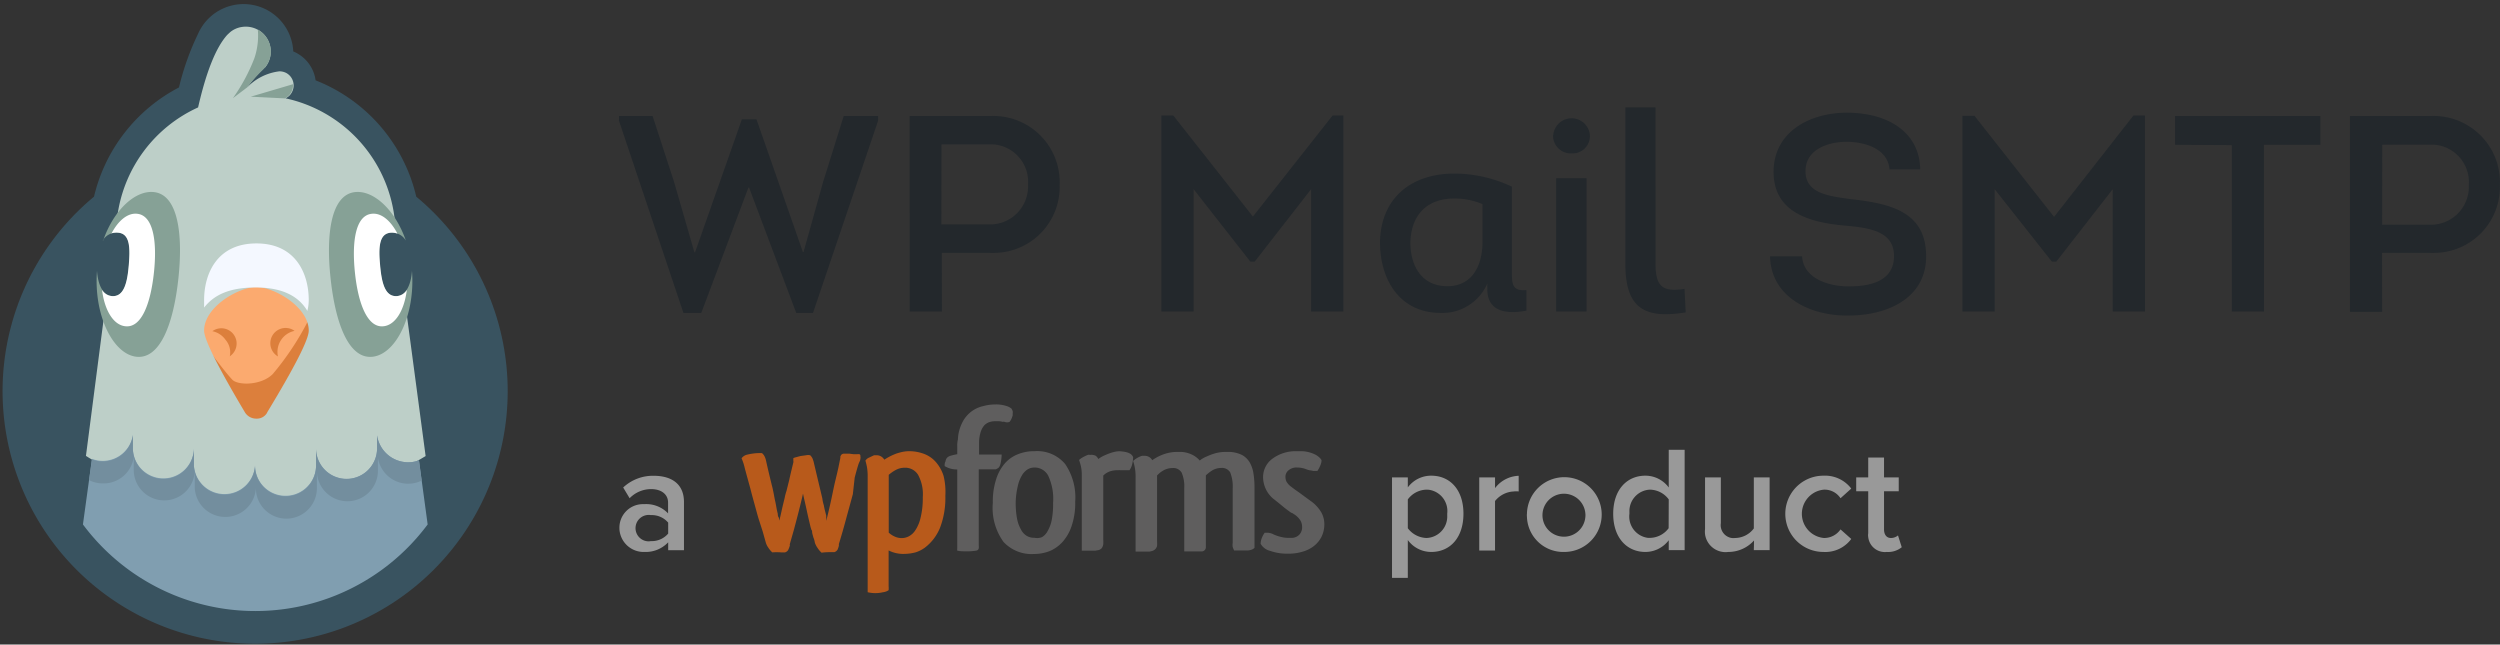 <?xml version="1.0" encoding="UTF-8"?>
<svg xmlns="http://www.w3.org/2000/svg" id="wpmailsmtp" viewBox="0 0 232.72 60">
  <rect x="0" y="0" width="232.72" height="60" fill="#333333" stroke="none"/>
  <defs>
    <style>.cls-1{fill:#999;}.cls-2{fill:#5f5e5e;}.cls-10,.cls-11,.cls-12,.cls-13,.cls-14,.cls-2,.cls-3,.cls-4,.cls-5,.cls-7,.cls-8{fill-rule:evenodd;}.cls-3{fill:#b85a1b;}.cls-4{fill:#23282c;}.cls-5{fill:#395360;}.cls-6{fill:#fbaa6f;}.cls-7{fill:#dc7f3c;}.cls-8{fill:#bdcfc8;}.cls-9{fill:none;}.cls-10{fill:#809eb0;}.cls-11{fill:#738e9e;}.cls-12{fill:#86a196;}.cls-13{fill:#fff;}.cls-14{fill:#f4f8ff;}</style>
  </defs>
  <g id="product">
    <path class="cls-1" d="M129.58,53.79V44.44h1.47v.93a2.7,2.7,0,0,1,2.18-1.09c1.75,0,3,1.31,3,3.54s-1.24,3.56-3,3.56a2.7,2.7,0,0,1-2.18-1.11v3.52Zm3.21-8.21a2.23,2.23,0,0,0-1.74.91v2.68a2.26,2.26,0,0,0,1.74.91A2,2,0,0,0,134.72,48h0v-.19A2,2,0,0,0,133,45.59Z"></path>
    <path class="cls-1" d="M137.7,44.44h1.47v1a2.89,2.89,0,0,1,2.2-1.15v1.46a1.77,1.77,0,0,0-.46,0,2.36,2.36,0,0,0-1.74.89v4.61H137.7Z"></path>
    <path class="cls-1" d="M142.14,47.82a3.48,3.48,0,1,1,3.47,3.56,3.38,3.38,0,0,1-3.47-3.28A1.31,1.31,0,0,1,142.14,47.82Zm5.44,0a2,2,0,1,0,0,.28A1.31,1.31,0,0,0,147.58,47.82Z"></path>
    <path class="cls-1" d="M155.34,50.29a2.73,2.73,0,0,1-2.17,1.09c-1.73,0-3-1.32-3-3.55s1.26-3.55,3-3.55a2.7,2.7,0,0,1,2.17,1.1V41.87h1.48v9.34h-1.48Zm0-3.8a2.22,2.22,0,0,0-1.75-.91,2,2,0,0,0-1.91,2.08v.17a2,2,0,0,0,1.73,2.24h.17a2.21,2.21,0,0,0,1.75-.9Z"></path>
    <path class="cls-1" d="M163.28,50.31a3.21,3.21,0,0,1-2.39,1.07,1.93,1.93,0,0,1-2.17-1.64,2.09,2.09,0,0,1,0-.5v-4.8h1.47V48.7a1.21,1.21,0,0,0,1,1.38,1.29,1.29,0,0,0,.34,0,2.2,2.2,0,0,0,1.73-.89V44.44h1.47v6.77h-1.47Z"></path>
    <path class="cls-1" d="M169.74,44.28a3.07,3.07,0,0,1,2.59,1.2l-1,.9a1.78,1.78,0,0,0-1.55-.8,2.26,2.26,0,0,0,0,4.5,1.84,1.84,0,0,0,1.55-.8l1,.89a3,3,0,0,1-2.59,1.21,3.55,3.55,0,0,1,0-7.1Z"></path>
    <path class="cls-1" d="M173.91,49.64V45.73h-1.12V44.44h1.12V42.59h1.47v1.85h1.37v1.29h-1.37v3.55c0,.46.22.8.64.8a1,1,0,0,0,.66-.24l.35,1.1a2,2,0,0,1-1.39.44A1.56,1.56,0,0,1,173.91,50h0A1.09,1.09,0,0,1,173.91,49.64Z"></path>
  </g>
  <g id="wpforms">
    <path class="cls-2" d="M94.18,38.09a.66.66,0,0,1,.09.19.67.67,0,0,1,0,.2v.18a2.25,2.25,0,0,1-.08.24,1.36,1.36,0,0,1-.21.37.61.61,0,0,1-.46,0,.25.25,0,0,0-.17,0,2,2,0,0,0-.34-.06h-.35a1.7,1.7,0,0,0-.55.08,1.2,1.2,0,0,0-.47.29,1.7,1.7,0,0,0-.34.6,3.37,3.37,0,0,0-.16,1v1.13h2.1a3.36,3.36,0,0,1-.06.63,1.8,1.8,0,0,1-.1.4.54.54,0,0,1-.15.22,1.71,1.71,0,0,1-.23.13H91.11V50.8a1,1,0,0,1,0,.24.27.27,0,0,1-.2.21,4.93,4.93,0,0,1-.66.07h-.53a3.15,3.15,0,0,1-.61-.06.89.89,0,0,1,0-.23V43.7a2.18,2.18,0,0,1-1.17-.31.81.81,0,0,1,.08-.46.63.63,0,0,1,.1-.27.61.61,0,0,1,.17-.15.77.77,0,0,1,.25-.1l.22-.06.35-.07v-.73a2.39,2.39,0,0,1,.06-.65h0a3.79,3.79,0,0,1,.43-1.61,2.85,2.85,0,0,1,1.94-1.49,4.11,4.11,0,0,1,1.1-.15,3.06,3.06,0,0,1,1,.13,1.34,1.34,0,0,1,.53.27ZM104,43.77a2.16,2.16,0,0,0-.71.12,1.62,1.62,0,0,0-.59.38v6a2.81,2.81,0,0,1,0,.41.87.87,0,0,1-.16.37,1,1,0,0,1-.24.15l-.33.06H100.7v-7a3.7,3.7,0,0,0-.07-.81q-.07-.31-.18-.63a1.39,1.39,0,0,1,.31-.23,3.54,3.54,0,0,1,.52-.25.38.38,0,0,1,.15,0h.12a.87.87,0,0,1,.45.09.78.78,0,0,1,.24.3,2.84,2.84,0,0,1,.56-.33c.2-.09.39-.17.57-.23a3.41,3.41,0,0,1,.55-.14,1.75,1.75,0,0,1,.56,0c.58.06.9.24,1,.53a2.78,2.78,0,0,1-.07.57,1.51,1.51,0,0,1-.27.64h-.87a.38.38,0,0,0-.15,0Zm7.91,7.56h-1.67V45.44A3.24,3.24,0,0,0,110,44a.9.9,0,0,0-.86-.43,1.72,1.72,0,0,0-.8.2,2.32,2.32,0,0,0-.63.49V50.4a2.81,2.81,0,0,1,0,.41.64.64,0,0,1-.43.47,1.65,1.65,0,0,1-.32.07h-1.25v-7a4.43,4.43,0,0,0-.07-.81,4.85,4.85,0,0,0-.16-.63,2.23,2.23,0,0,1,.83-.48h.24a.79.79,0,0,1,.45.13.77.77,0,0,1,.26.28,4.38,4.38,0,0,1,1.14-.58,3.74,3.74,0,0,1,1.24-.19H110a2.66,2.66,0,0,1,1,.27,2.19,2.19,0,0,1,.68.53,2.51,2.51,0,0,1,.61-.36c.23-.1.44-.19.63-.25a3.56,3.56,0,0,1,1.21-.19h.4a2.92,2.92,0,0,1,1.12.3,1.9,1.9,0,0,1,.69.69,3,3,0,0,1,.34,1,8.42,8.42,0,0,1,.1,1.33V51a.82.82,0,0,1-.25.16,1.37,1.37,0,0,1-.35.08h-1.3a3.05,3.05,0,0,1-.13-.32,1.27,1.27,0,0,1,0-.39V45.46a3.57,3.57,0,0,0-.23-1.48.89.89,0,0,0-.85-.42,1.67,1.67,0,0,0-.81.22,3.81,3.81,0,0,0-.67.53l.06-.06v6.68a.39.39,0,0,1-.35.4ZM120.6,42h.56a3.06,3.06,0,0,1,1.36.36c.29.19.46.36.5.5a1.31,1.31,0,0,1-.12.48,2.42,2.42,0,0,1-.27.5h-.38a1.65,1.65,0,0,0-.32-.06,1.58,1.58,0,0,1-.31-.09,2.36,2.36,0,0,0-.87-.17,1.12,1.12,0,0,0-.79.25.77.77,0,0,0-.3.63,1,1,0,0,0,.1.44,1.54,1.54,0,0,0,.42.46l.36.27.44.31.57.42.55.4a3.44,3.44,0,0,1,.9,1,2.26,2.26,0,0,1,.28,1.13A2.62,2.62,0,0,1,123,50a2.56,2.56,0,0,1-.72.85,3.09,3.09,0,0,1-1.08.52,4.38,4.38,0,0,1-1.3.17,4.69,4.69,0,0,1-1.66-.26,1.39,1.39,0,0,1-.89-.66,1.49,1.49,0,0,1,.1-.51,2,2,0,0,1,.28-.52H118a1.34,1.34,0,0,1,.58.17h0a3.65,3.65,0,0,0,.66.22,2.74,2.74,0,0,0,.7.09h.34a1,1,0,0,0,.69-.32,1,1,0,0,0,.24-.72,1.16,1.16,0,0,0-.17-.6,1.84,1.84,0,0,0-.56-.55l-.17-.11c-.07-.05-.09-.07-.06,0-.22-.16-.45-.32-.69-.51l-.62-.51-.48-.38a2.67,2.67,0,0,1-.88-1.86,2.12,2.12,0,0,1,.84-1.79A3.63,3.63,0,0,1,120.6,42Zm-20.51,4.7a6.62,6.62,0,0,1-.29,2.12,4.19,4.19,0,0,1-.8,1.52,3.37,3.37,0,0,1-1.22.93,4,4,0,0,1-1.53.3,3.56,3.56,0,0,1-2.83-1.12,5.38,5.38,0,0,1-1-3.64,6.68,6.68,0,0,1,.29-2.13,4.15,4.15,0,0,1,.8-1.51,3.1,3.1,0,0,1,1.23-.88A4,4,0,0,1,96.31,42a3.39,3.39,0,0,1,2.84,1.19,5.51,5.51,0,0,1,.94,3.5Zm-5.54,0a7.89,7.89,0,0,0,.13,1.61,3.26,3.26,0,0,0,.37,1,1.44,1.44,0,0,0,.54.58,1.32,1.32,0,0,0,.7.17A1.23,1.23,0,0,0,97,50a1.41,1.41,0,0,0,.53-.58,3.26,3.26,0,0,0,.37-1,7.8,7.8,0,0,0,.13-1.6,5.09,5.09,0,0,0-.46-2.55,1.43,1.43,0,0,0-1.27-.75,1.25,1.25,0,0,0-.65.18,1.61,1.61,0,0,0-.53.57,3.28,3.28,0,0,0-.38,1,7.21,7.21,0,0,0-.19,1.46Z"></path>
    <path class="cls-3" d="M87.83,44.28a3.66,3.66,0,0,0-.74-1.3,2.75,2.75,0,0,0-1.1-.74A4,4,0,0,0,84.66,42a3.18,3.18,0,0,0-.62.06q-.29.06-.57.15a5.64,5.64,0,0,0-1.15.58.9.9,0,0,0-.27-.28.76.76,0,0,0-.44-.13h-.25l-.51.24a.73.73,0,0,0-.29.26q.09.31.15.63a5.25,5.25,0,0,1,.06.79V55.13a3.14,3.14,0,0,0,1.43,0,1.21,1.21,0,0,0,.42-.13l.1-.06a2.41,2.41,0,0,0,0-.38V51.24a3,3,0,0,0,1.5.32,4.23,4.23,0,0,0,1-.14,2.92,2.92,0,0,0,1.06-.59,4.39,4.39,0,0,0,1.24-1.74A7.76,7.76,0,0,0,88,46.15,6.19,6.19,0,0,0,87.83,44.28Zm-1.93,2a7.5,7.5,0,0,1-.2,1.89,3.53,3.53,0,0,1-.48,1.17,1.63,1.63,0,0,1-.63.59,1.45,1.45,0,0,1-.65.16,1.56,1.56,0,0,1-.67-.15,2,2,0,0,1-.54-.36V44.2a3.79,3.79,0,0,1,.67-.46,1.76,1.76,0,0,1,.81-.2,1.4,1.4,0,0,1,1.24.64A3.77,3.77,0,0,1,85.9,46.29ZM73.52,50.66v.08a.09.09,0,0,1,0,.07h0a3.12,3.12,0,0,1-.15.39.53.53,0,0,1-.29.22h-.37a5.61,5.61,0,0,0-.82,0,2.22,2.22,0,0,1-.37-.44,1.54,1.54,0,0,1-.24-.5l-.28-1-.4-1.24c-.13-.45-.25-.9-.38-1.37s-.25-.91-.36-1.35c-.22-.8-.4-1.45-.53-1.94a5,5,0,0,0-.3-.92.91.91,0,0,1,.58-.35,4.89,4.89,0,0,1,1.32-.13.89.89,0,0,1,.24.3,1.55,1.55,0,0,1,.13.36c.16.74.35,1.52.55,2.34.07.25.12.51.17.76s.09.5.14.71.1.51.13.68.07.33.1.45,0,.24.07.34.05.21.08.34c.07-.25.14-.55.22-.92s.18-.77.28-1.18a4.77,4.77,0,0,1,.17-.65l.25-1c.08-.37.16-.71.23-1s.13-.54.16-.65a.43.43,0,0,0,0-.16v-.25a.83.83,0,0,1,.22-.08l.45-.12.51-.07a.86.86,0,0,1,.39,0,1,1,0,0,1,.22.31,2.54,2.54,0,0,1,.14.47l.36,1.52c.13.55.27,1.12.41,1.72a3.48,3.48,0,0,0,.14.64,5.61,5.61,0,0,0,.13.59l.09.37v.17a.24.24,0,0,1,0,.12v.19c.13-.46.25-1,.38-1.57s.25-1.19.39-1.83c.11-.47.22-.91.31-1.31s.16-.77.23-1.11a.29.29,0,0,0,0-.13.66.66,0,0,1,.09-.19.43.43,0,0,1,.21-.11h.53l.4.05h.36a.61.61,0,0,1,.19,0,.2.2,0,0,1,.09.09v.1a.53.53,0,0,1,0,.25A.62.62,0,0,1,80,43l-.08.19h0c-.12.38-.24.81-.36,1.28L79.39,46c-.21.79-.44,1.6-.66,2.42s-.44,1.57-.64,2.22v.15h0a2,2,0,0,1-.13.39.58.58,0,0,1-.29.22h-.39a5.29,5.29,0,0,0-.8.05A2.06,2.06,0,0,1,76.1,51a1.8,1.8,0,0,1-.25-.5,1.86,1.86,0,0,0-.13-.46q-.07-.24-.12-.45c0-.14,0-.19-.07-.27a1.55,1.55,0,0,0-.07-.23c-.11-.48-.24-1-.36-1.57s-.25-1.09-.35-1.57c-.11.51-.25,1.06-.4,1.66s-.3,1.15-.44,1.68Z"></path>
  </g>
  <path id="a" class="cls-1" d="M62.2,50.48a2.87,2.87,0,0,1-2.19.9,2.26,2.26,0,0,1-2.35-2.15v-.09a2.19,2.19,0,0,1,2.15-2.21H60a2.81,2.81,0,0,1,2.19.86v-1c0-.79-.64-1.26-1.58-1.26a2.79,2.79,0,0,0-2,.85l-.6-1a4.05,4.05,0,0,1,2.85-1.09c1.49,0,2.81.63,2.81,2.45v4.48H62.2Zm0-1.83a2,2,0,0,0-1.61-.7,1.23,1.23,0,0,0-.44,2.42,1.09,1.09,0,0,0,.44,0,2,2,0,0,0,1.61-.7Z"></path>
  <path id="wp_mail_smtp" data-name="wp mail smtp" class="cls-4" d="M69.06,11.11,64.7,23.49h-.06l-1.89-6.55-2-6.14H57.62v.44l6,17.89h1.66l4.39-11.67h.06l4.39,11.67h1.56l6.06-17.89V10.8h-3.2l-1.92,6.14L74.8,23.46h-.06L70.42,11.11ZM87.68,29h-3V10.8h7.54a6.17,6.17,0,0,1,6.42,5.91h0a4.34,4.34,0,0,1,0,.51,6.14,6.14,0,0,1-6,6.32h0a3.69,3.69,0,0,1-.47,0h-4.5Zm-.05-8.11h4.55a3.53,3.53,0,0,0,3.52-3.56h0v-.19a3.49,3.49,0,0,0-3.26-3.7h-4.8Zm29-.73-7.41-9.41h-1.11V29h3V17.61l5.28,6.74h.41l5.25-6.74V29h3V10.75h-1Zm24.11-2.78v7.88c0,1.14,0,1.87,1.35,1.74v1.92c-1.8.34-3.64.13-3.64-2V26.4a4.56,4.56,0,0,1-4.32,2.73c-3.82,0-5.67-3.07-5.67-6.6.08-4.16,3-6.45,7.13-6.37a12.61,12.61,0,0,1,5.16,1.22ZM138,22.71V19a6.6,6.6,0,0,0-2.63-.52c-2.39,0-4,1.37-4.08,4.08,0,2.29,1.12,4.08,3.43,4.08C136.85,26.66,137.94,25,138,22.71Zm6.57-10.12a1.65,1.65,0,0,0,1.61,1.69h.14A1.61,1.61,0,0,0,148,12.74h0v-.15a1.71,1.71,0,0,0-3.41,0Zm3.12,4h-2.83V29h2.83ZM151.3,10V24.53c0,4.18,1.77,5.17,5.62,4.55l-.11-2.19c-2.15.34-2.7-.31-2.7-2.39V10Zm13.47,13.86c.08,3.82,3.8,5.59,7.36,5.51,3.4,0,7.17-1.51,7.17-5.51,0-4.19-3.38-4.92-7.07-5.33-2.1-.29-4.16-.55-4.16-2.6s2.16-2.73,3.82-2.73,3.85.62,4,2.57h2.86c-.08-3.72-3.35-5.28-6.81-5.28S165.1,12.26,165.1,16s3.3,4.71,6.63,5c2.11.2,4.58.44,4.58,2.83s-2.29,2.83-4.21,2.83-4.22-.75-4.35-2.8Zm26.44-3.67-7.41-9.41h-1.12V29h3V17.61L191,24.35h.42l5.25-6.74V29h3V10.75H198.6Zm16.54-6.68V29h3V13.48H216V10.8H202.47v2.68Zm14,15.52h-3V10.8h7.54a6.17,6.17,0,0,1,6.42,5.91h0a4.34,4.34,0,0,1,0,.51,6.14,6.14,0,0,1-6,6.32h0a3.69,3.69,0,0,1-.47,0h-4.5Zm0-8.11h4.55a3.53,3.53,0,0,0,3.52-3.56h0v-.19a3.49,3.49,0,0,0-3.26-3.7h-4.8Z"></path>
  <g id="mascot">
    <path class="cls-5" d="M16.66,8.14A15.46,15.46,0,0,0,8.75,18.31a23.51,23.51,0,1,0,30,0A15.4,15.4,0,0,0,29.38,7.48,3.41,3.41,0,0,0,27.3,4.79a4.63,4.63,0,0,0-8.86-1.65A24.6,24.6,0,0,0,16.66,8.14Z"></path>
    <rect class="cls-6" x="18" y="26" width="12" height="14"></rect>
    <path class="cls-7" d="M25.87,33.18l-.12-.08a1.42,1.42,0,0,1,1.67-2.3h0a2,2,0,0,0-1.55,2.36Zm-4.48,0A1.79,1.79,0,0,0,21,31.64a2,2,0,0,0-1.23-.81h0a1.42,1.42,0,1,1,1.67,2.3h0ZM28.61,30h.53l-1.07,4.82-2.14,6.43H21.64l-3.21-5.36,1.07-3.21c1.07,1.43,1.79,2.32,2.14,2.68.54.53,2.68.53,3.75-.54A26,26,0,0,0,28.61,30Z"></path>
    <path class="cls-8" d="M9.74,29H15V20H10.94a13,13,0,0,1,7.5-10q1.14-5,2.71-6.75l.18-.17.11-.1h0a2.24,2.24,0,0,1,1.08-.47,2.32,2.32,0,0,1,2.15,3.77h-.06a1.64,1.64,0,0,1-.3.29A15.14,15.14,0,0,0,23,8.14a5,5,0,0,1,3-1.5,1.37,1.37,0,0,1,.66.16,1.32,1.32,0,0,1,.51,1.79,1.21,1.21,0,0,1-.6.56,13,13,0,0,1,10.14,11l.12.87H33v8h4.83l1.79,13.43q-6.33,3.93-15.85,3.93T8,42.44Zm15.13,9.39q3.87-6.39,3.87-7.61c0-2.23-3.25-4.06-4.87-4.06S19,28.54,19,30.78Q19,32,22.81,38.4a1.23,1.23,0,0,0,1.06.57,1.09,1.09,0,0,0,1-.56Z"></path>
    <polygon class="cls-9" points="18.96 31.07 28.61 31.07 27 47.14 20.57 47.14 18.96 31.07"></polygon>
    <path class="cls-10" d="M39.81,48.82a20,20,0,0,1-32.09,0l.84-6.11a2.65,2.65,0,0,0,1,.19,2.83,2.83,0,0,0,2.81-2.43h0v1.22a2.84,2.84,0,1,0,5.68,0h0v1.62a2.85,2.85,0,0,0,5.69,0h0a2.84,2.84,0,1,0,5.68,0V41.74a2.84,2.84,0,0,0,5.68,0V40.52h0A2.93,2.93,0,0,0,38.43,43a3,3,0,0,0,.57-.15Z"></path>
    <path class="cls-11" d="M8.3,44.65l.26-1.89a2.65,2.65,0,0,0,1,.19,2.83,2.83,0,0,0,2.81-2.43h0v1.22a2.84,2.84,0,0,0,5.68,0v1.62a2.85,2.85,0,0,0,5.69,0h0a2.84,2.84,0,0,0,5.68,0h0V41.74a2.84,2.84,0,0,0,5.68,0V40.52h0A2.93,2.93,0,0,0,38.43,43a3,3,0,0,0,.57-.15l.25,1.89a2.85,2.85,0,0,1-3.81-1.31,2.68,2.68,0,0,1-.26-.83h0v1.22a2.84,2.84,0,0,1-5.68,0v1.62a2.84,2.84,0,0,1-5.68,0h0a2.85,2.85,0,0,1-5.69,0V43.74a2.84,2.84,0,0,1-5.68,0h0V42.52h0A2.83,2.83,0,0,1,9.58,45a2.86,2.86,0,0,1-1.28-.3Z"></path>
    <path class="cls-12" d="M37.78,22.39c-1-2.87-3-4.69-4.72-4.51-2.2.23-2.74,3.76-2.29,8s1.7,7.56,3.9,7.33,4-3.89,3.68-8c-.08,1.23-.52,2.28-1.39,2.35-1.12.1-1.44-1.19-1.59-2.82s-.14-3,1-3.08A1.51,1.51,0,0,1,37.78,22.39Z"></path>
    <path class="cls-13" d="M37,21.75c-.63-1.21-1.5-1.95-2.39-1.85-1.51.15-1.87,2.57-1.57,5.47s1.17,5.18,2.67,5c1.11-.12,1.93-1.5,2.16-3.38a1.18,1.18,0,0,1-.89.57c-1.12.1-1.44-1.19-1.59-2.82s-.14-3,1-3.08A1.59,1.59,0,0,1,37,21.75Z"></path>
    <path class="cls-12" d="M9.6,22.39c1-2.87,3-4.69,4.72-4.51,2.2.23,2.74,3.76,2.29,8s-1.7,7.56-3.9,7.33-4-3.89-3.68-8c.08,1.23.51,2.28,1.39,2.35,1.12.1,1.44-1.19,1.58-2.82s.15-3-1-3.08a1.5,1.5,0,0,0-1.43.71Z"></path>
    <path class="cls-13" d="M10.37,21.75c.63-1.21,1.51-1.95,2.4-1.85,1.5.15,1.87,2.57,1.56,5.47s-1.16,5.18-2.67,5c-1.11-.12-1.93-1.5-2.16-3.38a1.2,1.2,0,0,0,.9.57c1.11.1,1.44-1.19,1.58-2.82s.14-3-1-3.08a1.73,1.73,0,0,0-.64.07Z"></path>
    <path class="cls-14" d="M19,28.63v-.69c0-2.47,1.21-5.28,4.87-5.28s4.87,2.81,4.87,5.28a4.22,4.22,0,0,1-.13,1c-.8-1.35-2.3-2.18-4.8-2.18S19.9,27.48,19,28.63Z"></path>
    <path class="cls-12" d="M26.52,9.16,23.34,9l3.93-1.16A1.35,1.35,0,0,1,26.52,9.16ZM23,8.14l-1.32,1a16.89,16.89,0,0,0,2-3.72A6.55,6.55,0,0,0,24,2.75,2.37,2.37,0,0,1,25.21,5a2.43,2.43,0,0,1-.75,1.51A15,15,0,0,0,23,8.14Z"></path>
  </g>
</svg>
